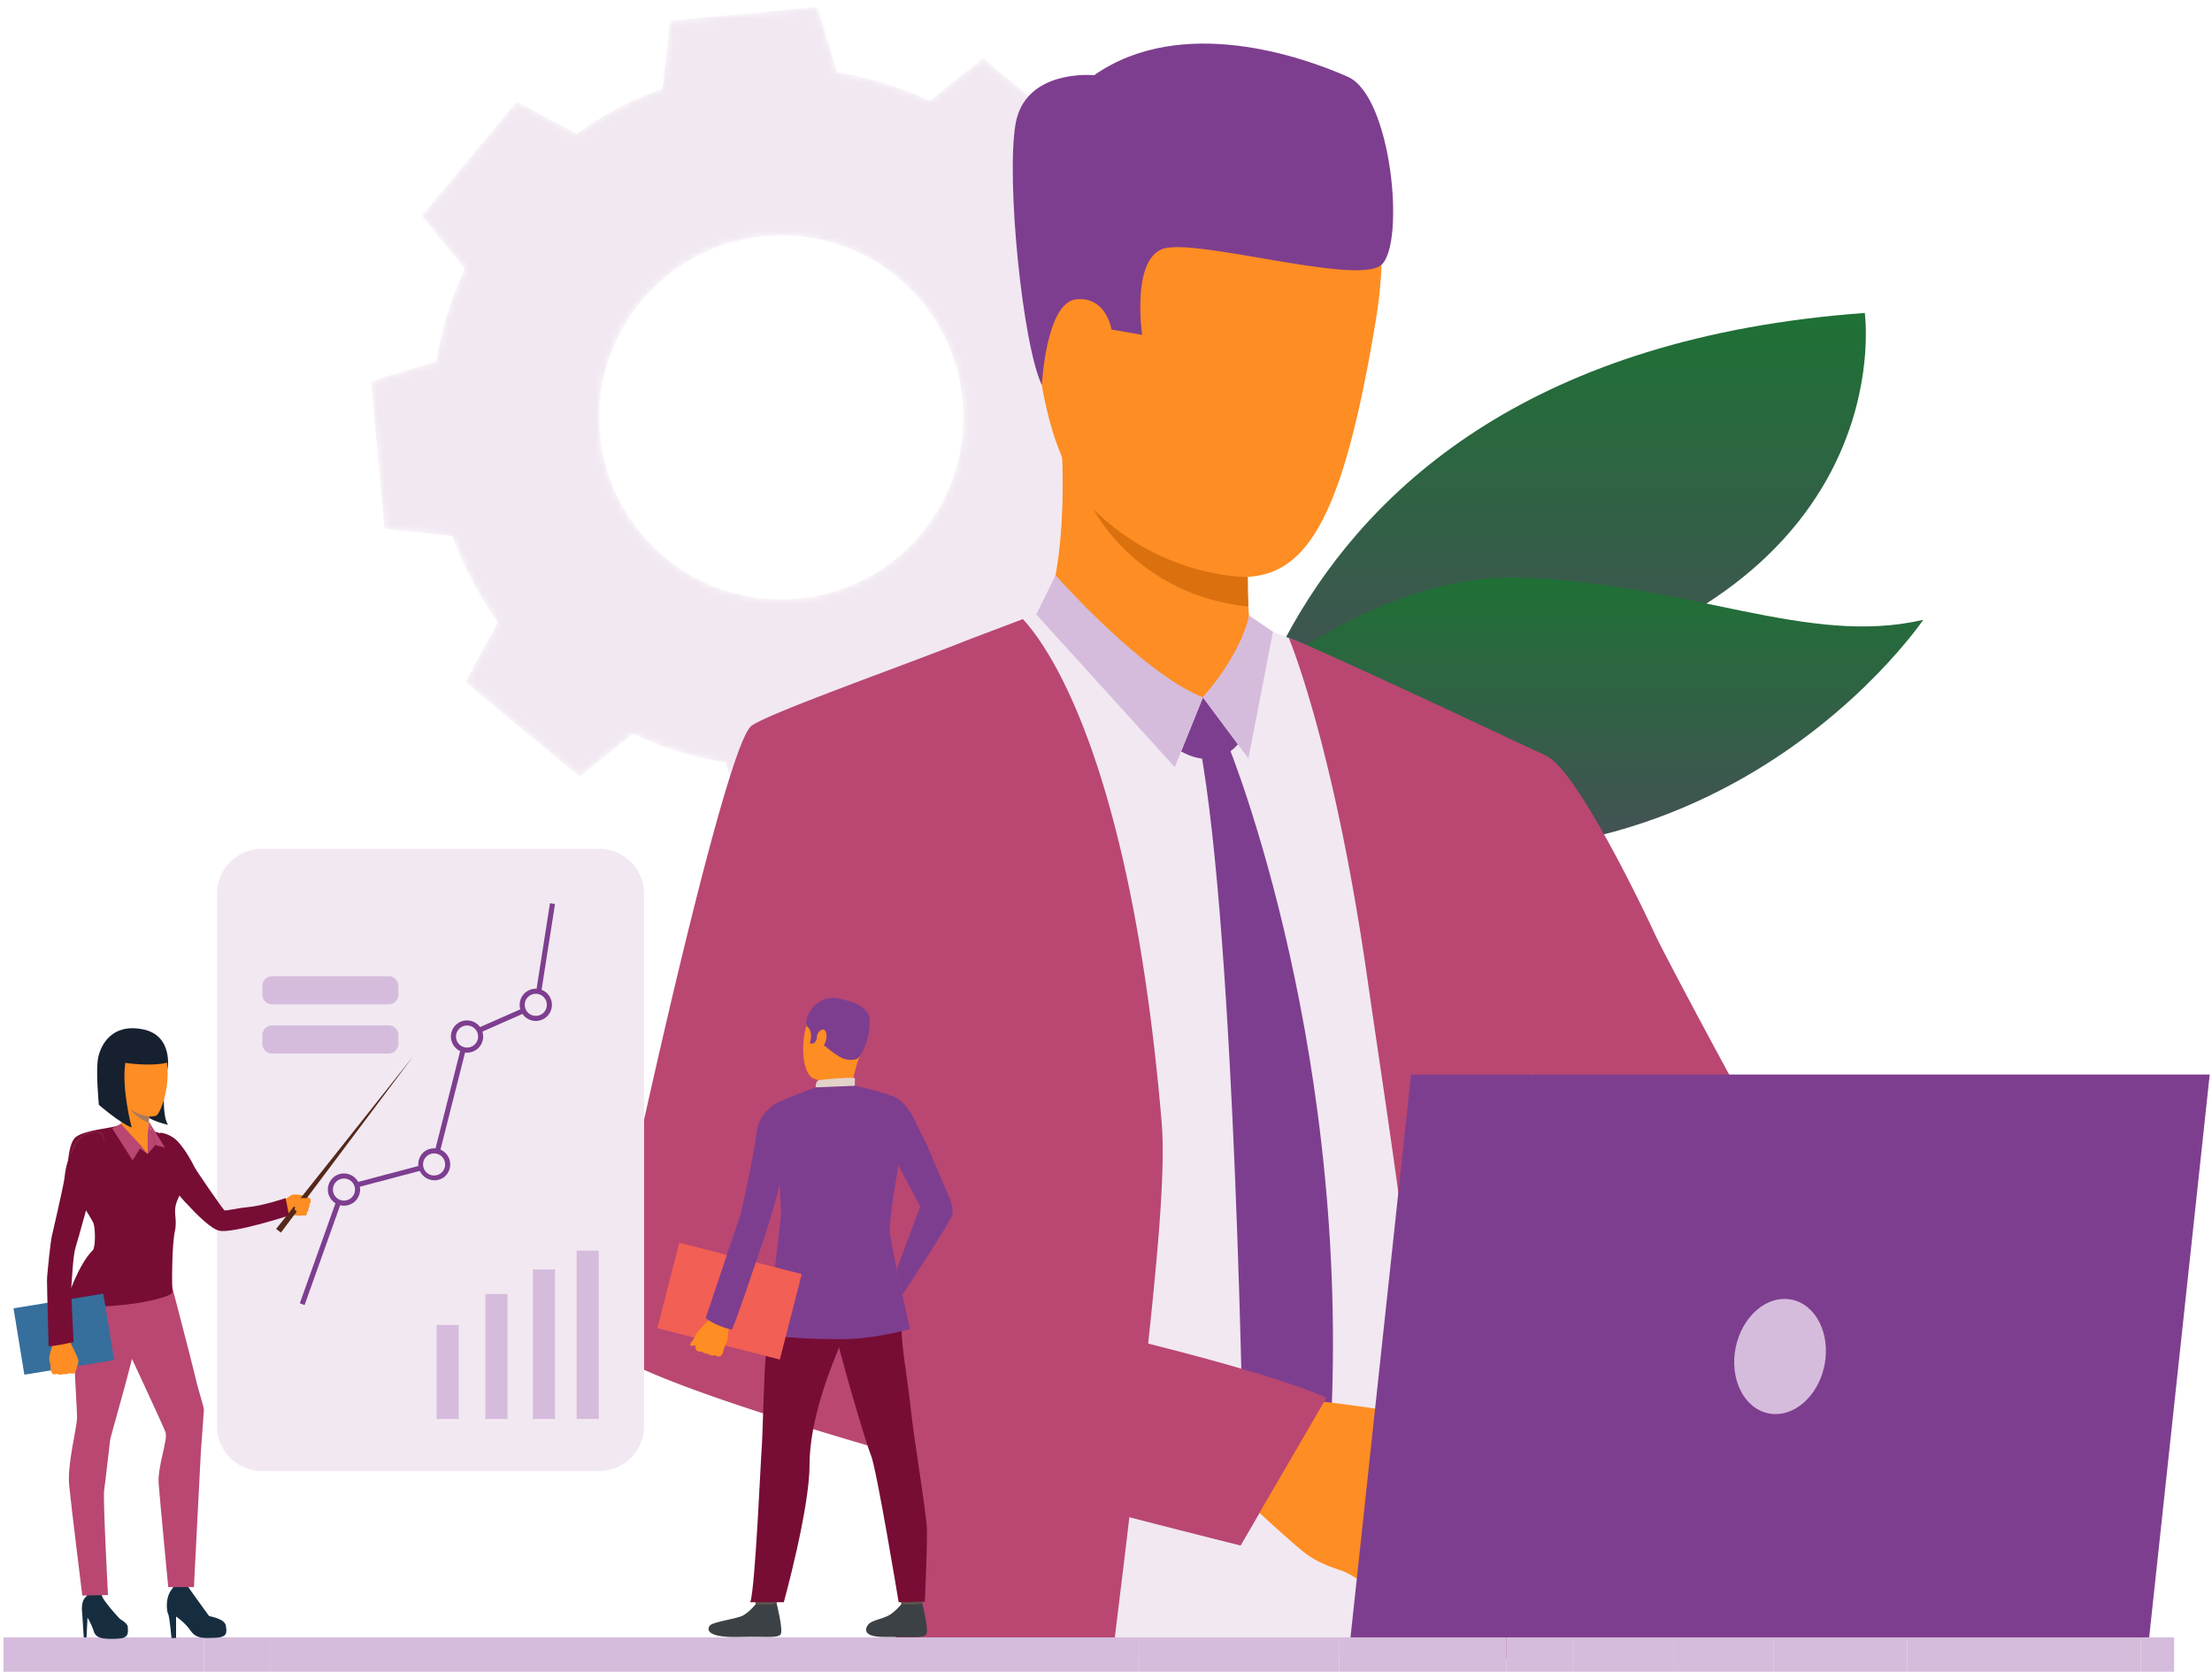 <?xml version="1.0" encoding="UTF-8"?> <svg xmlns="http://www.w3.org/2000/svg" xmlns:xlink="http://www.w3.org/1999/xlink" width="191" height="145" viewBox="0 0 314 238"><defs><path id="a" d="M42.337 78.959c-10.983-9.107-12.502-25.394-3.395-36.376C48.05 31.6 64.336 30.08 75.318 39.188c10.984 9.107 12.503 25.394 3.396 36.376-9.108 10.982-25.394 12.502-36.377 3.395zm61.423 1.203a49.323 49.323 0 0 0 4.057-13.157l9.289-2.789-1.958-20.981-9.644-1.022a49.35 49.35 0 0 0-6.423-12.179l4.593-8.533L87.453 8.049l-7.536 6.093a49.3 49.3 0 0 0-13.157-4.058L63.971.795 42.989 2.753l-1.021 9.645a49.296 49.296 0 0 0-12.179 6.422l-8.533-4.592-13.452 16.22 6.092 7.536a49.33 49.33 0 0 0-4.057 13.158L.55 53.931l1.958 20.981 9.644 1.022a49.344 49.344 0 0 0 6.423 12.178l-4.593 8.534 16.221 13.451 7.536-6.092a49.373 49.373 0 0 0 13.157 4.058l2.79 9.289 10.49-.979 10.491-.979 1.021-9.645a49.283 49.283 0 0 0 12.179-6.423l8.533 4.593 13.452-16.221-6.092-7.536z"></path><linearGradient id="c" x1="50%" x2="50%" y1="0%" y2="127.57%"><stop offset="0%" stop-color="#1E7135"></stop><stop offset="100%" stop-color="#673373"></stop></linearGradient><linearGradient id="d" x1="50%" x2="50%" y1="0%" y2="127.57%"><stop offset="0%" stop-color="#1E7135"></stop><stop offset="100%" stop-color="#673373"></stop></linearGradient></defs><g fill="none" fill-rule="evenodd"><g transform="translate(52.082)"><mask id="b" fill="#fff"><use xlink:href="#a"></use></mask><path fill="#F1E8F1" d="M42.337 78.959c-10.983-9.107-12.502-25.394-3.395-36.376C48.05 31.6 64.336 30.08 75.318 39.188c10.984 9.107 12.503 25.394 3.396 36.376-9.108 10.982-25.394 12.502-36.377 3.395zm61.423 1.203a49.323 49.323 0 0 0 4.057-13.157l9.289-2.789-1.958-20.981-9.644-1.022a49.35 49.35 0 0 0-6.423-12.179l4.593-8.533L87.453 8.049l-7.536 6.093a49.3 49.3 0 0 0-13.157-4.058L63.971.795 42.989 2.753l-1.021 9.645a49.296 49.296 0 0 0-12.179 6.422l-8.533-4.592-13.452 16.22 6.092 7.536a49.33 49.33 0 0 0-4.057 13.158L.55 53.931l1.958 20.981 9.644 1.022a49.344 49.344 0 0 0 6.423 12.178l-4.593 8.534 16.221 13.451 7.536-6.092a49.373 49.373 0 0 0 13.157 4.058l2.79 9.289 10.49-.979 10.491-.979 1.021-9.645a49.283 49.283 0 0 0 12.179-6.423l8.533 4.593 13.452-16.221-6.092-7.536z" mask="url(#b)"></path></g><path fill="url(#c)" d="M264.711 44.247s4.913 34.647-40.443 49.624c-45.358 14.976-51.816 33.974-51.816 33.974s-1.357-76.792 92.259-83.598"></path><path fill="url(#d)" d="M172.249 113.734c-13.449-5.133 18.519-32.658 43.087-31.915 24.568.744 41.217 9.836 57.673 5.994 0 0-34.532 51.199-100.76 25.92"></path><path fill="#DBD8E3" d="M108.329 180.886c.142-9.777 13.161-27.963 13.161-27.963s.602-.256.611-.23c.008.009.671-.093.671-.084.014 0 2.023-1.916 2.036-1.916.478 1.739 4.791 26.3 5.848 40.598-12.227-2.402-22.398-5.742-22.327-10.405z"></path><path fill="#F1E8F1" d="M219.054 107.397c-2.522-1.336-5.552-2.897-7.977-4.048-7.507-3.574-17.965-8.387-24.676-11.466-3.928-1.805-7.777-3.124-7.777-3.124s-26.821-2.57-28.998-2.433c-.687.04-4.039 1.208-8.437 2.885-9.511 3.609-27.848 10.958-30.767 13.055-4.282 3.065-19.603 78.165-20.01 83.265-.397 4.954 20.837 11.733 40.501 16.926-.014 7.613-.168 18.279-.341 28.016-.026 1.664-.057 3.296-.089 4.88h86.044a333.498 333.498 0 0 1-.3-4.88c-.009-.208-.022-.411-.031-.615-.328-6.595-1.61-18.407-1.283-29.91 0 0-.208-12.126.995-17.345.133-23.05 1.527-45.871 1.527-45.871.774-10.45 1.313-20.222 1.619-29.335z"></path><path fill="#B94772" d="M219.027 230.473a704.764 704.764 0 0 1-1.584-12.13c0-.022-.008-.035-.008-.058-.156-1.327-.315-2.636-.465-3.941-.009-.063-.013-.133-.022-.208-.629-5.49-1.15-10.755-1.526-15.576-.283-3.695-.027-7.304.481-10.834 1.496-24.655 2.24-50.65 2.24-50.65.787-10.638 1.238-20.583 1.539-29.851 0 0-33.679-15.917-36.732-16.83 0 0 6.389 15.003 11.18 48.53 1.84 12.879 5.251 34.556 7.728 56.68v.004c1.34 11.94 3.853 24.1 5.764 34.864.292 1.664.571 3.292.827 4.88h11.273c-.24-1.623-.469-3.251-.695-4.88"></path><path fill="#323657" d="M122.437 172.006c-.296-11.22-.244-19.047-.244-19.047 1.111 3.844 2.646 14.828 3.999 25.746-4.551-2.291-3.697-4.433-3.755-6.7z"></path><path fill="#B94772" d="M162.955 190.87c1.327-12.466 2.522-24.906 1.946-31.722-4.645-54.803-17.788-69.31-19.695-71.433-1.473.562-7.082 2.668-8.724 3.318-8.989 3.544-27.312 10.038-29.781 11.812-4.282 3.066-21.164 81.798-21.673 86.889-.341 3.442 21.691 10.634 44.168 17.054-.208 6.162.375 14.855-1.673 23.932-.358 1.61-.888 2.627-.971 4.756l31.333-.123c.19-1.62.389-3.243.589-4.88.596-4.897 1.22-9.913 1.839-15.244a1420.826 1420.826 0 0 0 15.785 3.999s8.826-14.922 11.387-20.964c.438-1.031-10.923-3.761-24.53-7.394z"></path><path fill="#FE8D23" d="M148.219 87.185s3.411-6.446 2.468-24.747c-.26-5.07 26.632 12.024 26.632 12.024s-.093 1.747-.151 4.105c-.03.982-.048 2.057-.048 3.163 0 .305.004.61.004.916.005.5.009.995.018 1.49.013.616.036 1.217.066 1.797.031.659.075 1.282.138 1.853.11 1.106.76 3.057.995 3.593 1.234 2.844-20.054 3.008-30.122-4.194"></path><path fill="#7E3E8F" d="M170.765 98.825l4.956 6.659s-2.904 3.888-8.061 1.017l3.105-7.676"></path><path fill="#7E3E8F" d="M174.395 105.754s18.158 44.349 14.284 100.682l-5.727 10.394-6.458-8.852s-1.042-74.816-6.196-102.402l4.097.178"></path><path fill="#FE8D23" d="M176.071 92.616l-5.306 6.209s-8.517-1.65-11.017-6.1c-2.501-4.448 16.323-.11 16.323-.11"></path><path fill="#D5BCDC" d="M177.288 87.183s-.616 4.733-6.523 11.642l6.448 8.663 3.49-17.972-3.415-2.333M149.839 81.49s12.314 13.93 20.926 17.335l-4.005 9.905-19.654-21.68 2.733-5.56"></path><path fill="#B94772" d="M276.436 207.508s-16.346-15.853-27.067-18.49c-4.956-1.22-11.484-8.061-17.687-16.104a200.13 200.13 0 0 1-5.958-8.18c-.005-.004-.005-.01-.005-.01-7.611-10.99-13.574-21.521-13.574-21.521s-22.496-26.362-4.444-38.114c0 0 7.736-.167 11.98 2.138 4.363 2.369 13.67 21.793 15.248 25.233 1.578 3.435 18.673 35.384 19.817 36.102 1.146.717 3.053 3.344 9.893 7.027 8.374 4.509 21.529 17.705 21.529 17.705l-9.732 14.214"></path><path fill="#FE8D23" d="M197.973 225.855s-2.284-.092-3.262-.62c0 0-1.708-1.095-2.969-1.8a9.52 9.52 0 0 0-.997-.504c-1.008-.4-3.34-.976-5.49-2.616-2.15-1.638-9.157-8.194-9.157-8.194l4.529-6.962 2.091-6.894s16.337 1.625 18.516 2.92c.212.127.417.26.6.4 1.739 1.276 2.497 2.957 3.334 3.73.305.286 3.15 3.332 2.991 4.567-.219 1.715-1.066 2.815-2.13 3.336 0 0-.576 3.338-2.302 4.83 0 0-.433 3.099-3.108 4.343 0 0-.791 3.093-2.646 3.464M171.96 15.22s29.528-7.117 23.309 30.268c-6.221 37.386-13.303 40.42-31.291 32.967C145.99 71 147.24 47.088 146.169 35.387c-1.072-11.7 16.345-19.62 25.791-20.166"></path><path fill="#FE8D23" d="M156.446 41.112c-.438-3.284-6.958-4.394-7.409.545-.451 4.94 3.154 13.545 5.609 12.657 2.455-.888 2.406-8.674 1.8-13.202"></path><path fill="#7E3E8F" d="M147.894 54.499s.591-11.76 4.876-12.19c4.287-.43 5.016 4.293 5.016 4.293l4.345.755s-1.521-10.277 2.737-12.14c4.259-1.861 27.843 5.262 31.238 2.189 3.395-3.072 1.47-23.935-4.792-26.702-6.261-2.767-23.533-8.92-35.994-.216 0 0-9.827-.975-11.166 6.964-1.339 7.938.986 31.199 3.74 37.047"></path><path fill="#B94772" d="M188.29 198.265l-12.192 20.962s-32.299-8.323-39.835-10.45l17.227-20.503s25.4 5.803 34.8 9.99"></path><path fill="#DA710E" fill-rule="nonzero" d="M177.208 85.933h-.004c-15.838-1.615-21.977-13.807-21.977-13.807C165.188 82 177.12 81.73 177.12 81.73c0 .305.004.61.004.916.005.5.009.995.018 1.49.013.616.036 1.217.066 1.797"></path><path fill="#EEA886" d="M211.209 181.048c18.357 18.896 42.61 42.693 42.61 42.693l9.481-17.998s-21.542-25.254-36.146-42.105c-4.476 2.195-12.694 7.43-15.945 17.41M199.871 206.456s4.942 2.388 6.232 3.45c1.291 1.066 6.519 4.98 7.787 5.9 1.266.922-1.912 3.54-11.26-.508-9.35-4.05-2.759-8.842-2.759-8.842"></path><path fill="#7E3E8F" d="M200.303 152.37l-8.614 80.085h113.375l8.614-80.084H200.303"></path><path fill="#D5BCDC" d="M.5 232.289v4.879-4.88M.5 237.168h4.74v-4.88H.5zM5.24 237.168h4.74v-4.88H5.24zM9.98 237.168h4.74v-4.88H9.98zM14.721 237.168h4.74v-4.88h-4.74zM19.461 237.168h4.74v-4.88h-4.74zM24.201 237.168h4.74v-4.88h-4.74z"></path><path fill="#D5BCDC" d="M28.941 237.168h4.741v-4.88h-4.741zM33.682 237.168h4.74v-4.88h-4.74z"></path><path fill="#D5BCDC" d="M38.422 237.168h4.741v-4.88h-4.741zM43.163 237.168h4.74v-4.88h-4.74zM47.903 237.168h4.741v-4.88h-4.741zM52.644 237.168h4.74v-4.88h-4.74zM57.384 237.168h4.74v-4.88h-4.74zM62.124 237.168h4.74v-4.88h-4.74zM66.864 237.168h4.74v-4.88h-4.74zM71.604 237.168h4.741v-4.88h-4.741zM76.345 237.168h4.74v-4.88h-4.74zM81.085 237.168h4.74v-4.88h-4.74zM85.825 237.168h4.74v-4.88h-4.74zM90.565 237.168h4.742v-4.88h-4.742zM95.307 237.168h4.74v-4.88h-4.74zM100.047 237.168h4.74v-4.88h-4.74zM104.787 237.168h4.74v-4.88h-4.74zM109.527 237.168h4.741v-4.88h-4.741zM114.268 237.168h4.74v-4.88h-4.74zM119.008 237.168h4.74v-4.88h-4.74zM123.748 237.168h4.74v-4.88h-4.74zM128.488 237.168h4.74v-4.88h-4.74zM133.228 237.168h4.741v-4.88h-4.741zM137.969 237.168h4.74v-4.88h-4.74zM142.709 237.168h4.741v-4.88h-4.741zM147.45 237.168h4.74v-4.88h-4.74zM152.19 237.168h4.741v-4.88h-4.741zM156.931 237.168h4.74v-4.88h-4.74z"></path><path fill="#D5BCDC" d="M161.671 237.168h4.74v-4.88h-4.74zM166.411 237.168h4.74v-4.88h-4.74zM171.151 237.168h4.741v-4.88h-4.741zM175.892 237.168h4.74v-4.88h-4.74zM180.632 237.168h4.74v-4.88h-4.74zM185.372 237.168h4.74v-4.88h-4.74z"></path><path fill="#D5BCDC" d="M190.112 237.168h4.741v-4.88h-4.741zM194.853 237.168h4.741v-4.88h-4.741zM199.594 237.168h4.74v-4.88h-4.74zM204.334 237.168h4.74v-4.88h-4.74zM209.074 237.168h4.74v-4.88h-4.74z"></path><path fill="#D5BCDC" d="M213.814 237.168h4.741v-4.88h-4.741zM218.555 237.168h4.74v-4.88h-4.74z"></path><path fill="#D5BCDC" d="M223.295 237.168h4.74v-4.88h-4.74zM228.035 237.168h4.74v-4.88h-4.74zM232.775 237.168h4.741v-4.88h-4.741z"></path><path fill="#D5BCDC" d="M237.516 237.168h4.74v-4.88h-4.74zM242.256 237.168h4.741v-4.88h-4.741zM246.997 237.168h4.74v-4.88h-4.74z"></path><path fill="#D5BCDC" d="M251.737 237.168h4.741v-4.88h-4.741zM256.478 237.168h4.74v-4.88h-4.74zM261.218 237.168h4.74v-4.88h-4.74zM265.958 237.168h4.74v-4.88h-4.74z"></path><path fill="#D5BCDC" d="M270.698 237.168h4.74v-4.88h-4.74zM275.438 237.168h4.741v-4.88h-4.741zM280.179 237.168h4.74v-4.88h-4.74zM284.919 237.168h4.74v-4.88h-4.74zM289.659 237.168h4.74v-4.88h-4.74zM294.399 237.168h4.742v-4.88h-4.742zM299.141 237.168h4.74v-4.88h-4.74z"></path><path fill="#D5BCDC" d="M303.881 237.168h4.74v-4.88h-4.74zM308.621 237.168v-4.88 4.88M246.388 191.127c-.911 4.458 1.169 8.649 4.646 9.359 3.477.71 7.034-2.328 7.945-6.787.912-4.46-1.168-8.65-4.645-9.36-3.478-.711-7.034 2.328-7.946 6.788"></path><path fill="#F1E8F1" d="M85.033 208.668H37.209a6.397 6.397 0 0 1-6.398-6.396v-75.548a6.399 6.399 0 0 1 6.398-6.398h47.824a6.399 6.399 0 0 1 6.398 6.398v75.548a6.397 6.397 0 0 1-6.398 6.396l-9.388-38.032"></path><path fill="#D5BCDC" d="M81.85 201.28h3.141v-23.902H81.85zM75.645 201.28h3.14v-21.223h-3.14zM68.902 201.28h3.141v-17.74h-3.141zM61.978 201.28h3.141v-13.345h-3.141z"></path><path fill="#7E3E8F" d="M43.237 185.103l-.68-.243 5.922-16.616 12.844-3.396 4.616-18.238 9.913-4.374 2.219-14.181.714.112-2.281 14.57-9.95 4.393-4.634 18.307-12.888 3.41-5.795 16.256"></path><path fill="#F1E8F1" d="M63.114 163.922a1.928 1.928 0 1 1-2.986 2.44 1.928 1.928 0 0 1 2.986-2.44"></path><path fill="#7E3E8F" d="M60.631 163.93a1.566 1.566 0 1 0 1.983 2.425 1.566 1.566 0 0 0-1.983-2.425zm2.439 2.984a2.29 2.29 0 0 1-2.897-3.545 2.293 2.293 0 0 1 3.221.324 2.292 2.292 0 0 1-.324 3.22z"></path><path fill="#F1E8F1" d="M67.791 145.76a1.927 1.927 0 1 1-2.983 2.44 1.927 1.927 0 0 1 2.983-2.44"></path><path fill="#7E3E8F" d="M65.308 145.768a1.566 1.566 0 1 0 1.983 2.425 1.566 1.566 0 0 0-1.983-2.425zm2.439 2.985a2.293 2.293 0 0 1-3.221-.324 2.293 2.293 0 0 1 .324-3.221 2.29 2.29 0 0 1 3.22.323 2.292 2.292 0 0 1-.323 3.222z"></path><path fill="#F1E8F1" d="M77.55 141.26a1.927 1.927 0 1 1-2.986 2.44 1.927 1.927 0 0 1 2.986-2.44"></path><path fill="#7E3E8F" d="M75.066 141.268a1.566 1.566 0 1 0 1.984 2.425 1.566 1.566 0 0 0-1.984-2.425zm2.44 2.985a2.292 2.292 0 0 1-3.221-.324 2.291 2.291 0 0 1 .324-3.22 2.292 2.292 0 0 1 3.221.323 2.292 2.292 0 0 1-.324 3.22z"></path><path fill="#F1E8F1" d="M50.32 167.489a1.927 1.927 0 1 1-2.983 2.44 1.927 1.927 0 0 1 2.983-2.44"></path><path fill="#7E3E8F" d="M47.837 167.497a1.566 1.566 0 1 0 1.983 2.425 1.566 1.566 0 0 0-1.983-2.425zm2.439 2.985a2.29 2.29 0 0 1-3.22-.325 2.29 2.29 0 0 1 .323-3.22 2.293 2.293 0 0 1 3.221.323 2.294 2.294 0 0 1-.324 3.222z"></path><path fill="#D5BCDC" d="M55.165 149.4h-16.53c-.764 0-1.383-.62-1.383-1.384v-1.231c0-.764.619-1.383 1.383-1.383h16.53c.764 0 1.384.619 1.384 1.383v1.23c0 .765-.62 1.385-1.384 1.385M55.165 142.41h-16.53a1.383 1.383 0 0 1-1.383-1.383v-1.23c0-.764.619-1.384 1.383-1.384h16.53c.764 0 1.384.62 1.384 1.384v1.23c0 .765-.62 1.384-1.384 1.384"></path><path fill="#16202E" d="M23.401 152.616s-.559 5.518.46 6.902c0 0-2.699-.588-3.324-1.517-.625-.93 2.864-5.385 2.864-5.385"></path><path fill="#FE8D23" d="M40.255 170.237s.979-.658 1.132-.753c.152-.096.655-.081 1.231-.012.576.068 1.323.419 1.368.509.045.088.133.158.097.412-.037.254-.207.449-.207.449s.102.334-.125.558c0 0 .082.319-.219.532 0 0 .072.313-.159.449 0 0-.504-.016-.692.033-.189.048-1.235-.055-2.223-.308 0 0-1.103-.237-.203-1.87"></path><path fill="#CF8C6C" d="M41.922 170.693s-.295.515-.451.618c-.156.102.754 1.08.754 1.08s.312-1.322-.303-1.698"></path><path fill="#FE8D23" d="M39.675 170.332s.616-.068.997-.244c.38-.176-.071 1.918-.071 1.918s-.923-.637-1.525-.654c-.602-.02.599-1.02.599-1.02"></path><path fill="#162D40" d="M14.149 226.099s1.926 2.815 2.598 3.413c0 0 1.344.697 1.385 1.254.079 1.053.135 1.674-1.633 1.723-1.768.05-2.872-.005-3.196-1.075-.323-1.071-.882-1.911-.882-1.911l-.135 2.786h-.398l-.203-3.191c-.025-.398-.287-1.93.554-2.608.84-.677 1.91-.391 1.91-.391"></path><path fill="#162D40" d="M17.003 229.656s-.955.27-2.092-.016c-1.137-.286-2.227-3.007-2.559-3.234l-.295-1.098h2.215s.019.812.376 1.508c.359.695 2.355 2.84 2.355 2.84M26.65 225.047s.289.683.834 1.394c.401.52 1.644 2.664 2.192 2.813.547.149 2.24.448 2.389 1.394.15.946.224 1.618-1.444 1.693-1.668.074-2.763.174-3.56-.996-.796-1.17-2.066-2.017-2.066-2.017v3.053h-.647s-.298-3.177-.473-3.4c-.174-.225-.622-2.664.921-3.934 1.544-1.27 1.854 0 1.854 0"></path><path fill="#162D40" d="M29.676 229.254s-1.494.373-2.067 0c-.572-.373-2.519-3.663-3.164-3.86 0 0 .625-1.268 2.205-.347 0 0 2.602 3.659 3.026 4.207"></path><path fill="#B94772" d="M13.302 179.33s-2.107 2.738-2.678 5.988c-.571 3.248.338 14.15.313 15.757-.025 1.606-1.416 6.602-1.119 9.626.299 3.025 1.864 15.65 1.864 15.65l3.649-.067s-.731-13.622-.545-14.891c.187-1.27.781-6.671.856-7.195.075-.522 4.157-14.346 4.157-16.688 0-2.342-1.419-12-6.497-8.18"></path><path fill="#B94772" d="M23.882 180.4s3.46 13.207 3.87 15.037c.411 1.829 1.232 4.219 1.195 4.555-.037.335-.435 5.974-.435 5.974l-.984 19.193h-3.646s-1.17-12.211-1.358-14.675c-.186-2.464 1.345-6.273.971-7.32-.373-1.044-6.012-13.104-6.012-13.104s-4.268-13.492 6.399-9.66"></path><path fill="#770D35" d="M22.811 160.635s1.383.13 2.429 1.25c1.046 1.12 2.027 2.908 2.301 3.505.273.597 4.112 6.135 4.312 6.259.199.124 1.875-.317 3.22-.43 2.194-.182 5.475-1.3 5.475-1.3l.487 2.48s-8.07 2.603-9.932 2.145c-2.278-.561-7.52-7.287-7.52-7.287s-3.908-4.58-.772-6.622"></path><path fill="#770D35" d="M19.873 159.665s1.947.846 2.624.97c.677.125 3.3 3.262 3.76 4.407.46 1.145 0 2.862-.947 4.878-.947 2.017-.053 2.689-.486 4.706-.433 2.016-.433 7.513-.351 8.633.08 1.12-12.521 3.233-15.037 1.192 0 0 1.702-5.167 3.72-7.107.434-.42.389-3.217.092-3.913-.299-.697-3.652-5.9-3.652-5.9s-.246-5.277 1.217-6.323c1.271-.91 4.736-1.233 5.358-1.432.622-.2 2.432-.286 3.702-.111"></path><path fill="#B94772" d="M20.969 163.66l1.089-1.275-.946-3.358s-.317 1.87-.143 4.633"></path><path fill="#EEA886" d="M14.142 160.635s-2.259-.647-3.554 1.843c-1.294 2.489-.971 3.833-1.27 4.953-.298 1.12-1.493 8.613-1.567 8.937-.075.324-1.22 4.133-1.071 5.302.149 1.17 1.22 10.032 1.171 10.33-.05.3 2.065-.285 2.065-.285s-.087-9.05-.012-9.796c.074-.746.149-4.667.709-5.676.561-1.008 1.942-7.17 2.241-7.803.298-.635 3.192-6.996 1.288-7.805"></path><path fill="#FE8D23" d="M21.252 157.596s-.357 3.288-.283 4.359c0 0-1.863 1.866-3.981-2.18 0 0 .892-1.666.221-3.937-.671-2.272 4.043 1.758 4.043 1.758"></path><path fill="#FE8D23" d="M20.969 161.955v1.705l-2.002-1.774 2.002.069"></path><path fill="#B94772" d="M20.969 163.66l-.89-1.101-2.998-2.988-1.123.499 5.011 3.59M22.058 162.385l1.373.379-2.319-3.737.946 3.358"></path><path fill="#B94772" d="M20.079 162.559l-1.254 2.009-2.913-4.57 1.248-.635 2.919 3.196"></path><path fill="#770D35" d="M26.465 170.664s.448-2.982-.029-4.795c0 0-.263 1.463-.905 3.74l.934 1.055M12.543 170.268s1.239-4.1 1.312-4.325c0 0-.084 3.768-.559 5.633 0 0-.456-.796-.753-1.308"></path><path fill="#54281A" d="M58.704 149.72l-19.503 24.573.68.525 18.823-25.097"></path><path fill="#FE8D23" d="M43.836 169.956s-1.463-.138-1.515.096c-.051.232.072.349.072.349l-.629.217s-.335.378.174.633c0 0-.348.32.173.508 0 0-.136.313.09.443.227.129 1.172.179 1.172.179s.204-.08.159-.45c0 0 .301-.186.219-.531 0 0 .217-.186.125-.558 0 0 .451-.455.11-.861 0 0-.088-.02-.15-.025"></path><path fill="#FE8D23" d="M41.434 169.483s.85.543 1.185 1.042c.075.114.128.237.052.349-.077.113-.338.146-.718-.07-.381-.216-.972-.321-.972-.321s-.326-.336.453-1M19.741 146.405s3.3-.085 3.906 3.82c.608 3.908-.795 7.34-1.345 7.89-.551.55-3.85.133-4.627-1.896-.778-2.03-1.916-3.508-1.745-5.253.171-1.745-.246-4.627 3.811-4.561"></path><path fill="#16202E" d="M23.788 151.705s.884-4.873-3.497-5.745c-4.38-.872-5.916 2.124-6.333 3.906-.418 1.783.076 6.808.076 6.808s2.92 2.56 4.664 3.224c0 0-1.46-5.348-.91-9.18 0 0 3.56.56 5.923-.023 0 0 .071.8.077 1.01"></path><path fill="#A77860" d="M21.177 158.33s-1.146-.008-2.704-1.021c0 0 1.096 1.378 2.625 1.882 0 0 .09-.686.079-.861"></path><path fill="#366E9C" d="M16.202 192.914l-12.744 2.08-1.538-9.424 12.743-2.081 1.539 9.425"></path><path fill="#FE8D23" d="M7.41 194.83s-.2-.324-.218-.51c0 0-.007-.337-.027-.578a1.815 1.815 0 0 0-.023-.184c-.038-.177-.175-.554-.149-1.004.028-.45.642-2.362.642-2.362l1.128.039 1.061-.115s1.282 2.448 1.306 2.869a.993.993 0 0 1 0 .122c-.015.359-.177.62-.206.808-.011.069-.168.746-.354.84-.258.129-.489.113-.66.015 0 0-.516.23-.884.13 0 0-.468.229-.89-.026 0 0-.502.179-.726-.043"></path><path fill="#770D35" d="M14.142 160.635s-2.259-.647-3.554 1.843c-1.294 2.489-1.287 3.55-1.461 4.766-.163 1.149-1.741 7.966-1.816 8.29-.075.324-.594 4.585-.631 6.136-.028 1.18.249 8.912.199 9.21-.05.3 3.575-.522 3.575-.522s-.401-7.131-.326-7.878c.074-.747.233-4.47.599-5.565.428-1.284 2.121-7.76 2.42-8.395.298-.635 2.899-7.076.995-7.885"></path><path fill="#5C544D" d="M130.897 227.66l.235-2.188s-3.086-.023-3.447.237c0 0 .262 1.838.294 2.113.034.277 2.918-.162 2.918-.162"></path><path fill="#3C4145" d="M125.652 232.235c3.672-.031 5.443.22 5.836-.376.394-.595-.569-4.395-.569-4.395s-.87.316-2.97.125c0 0-.914 1.108-1.798 1.59-.884.483-2.274.675-2.797 1.174-.376.36-1.374 1.914 2.298 1.882"></path><path fill="#5C544D" d="M110.226 227.66l.233-2.188s-3.086-.023-3.446.237c0 0 .261 1.838.295 2.113.032.277 2.918-.162 2.918-.162"></path><path fill="#3C4145" d="M104.979 232.235c3.671-.096 5.443.22 5.836-.376.394-.595-.569-4.395-.569-4.395s-.819.338-2.969.125c0 0-.915 1.108-1.799 1.59-.883.483-4.137.88-4.66 1.38-.378.36-1.005 1.812 4.161 1.676"></path><path fill="#770D35" d="M126.66 178.255s1.535 4.56 1.333 8.492c-.202 3.93.794 8.232 1.201 12.338.454 4.577 2.313 15.414 2.38 17.862.068 2.45-.289 10.268-.289 10.268l-3.719.087s-3.124-18.946-3.932-20.88c-.809-1.933-4.822-15.715-4.956-17.261-.135-1.547 7.982-10.906 7.982-10.906"></path><path fill="#770D35" d="M111.024 179.067s-2.043 10.773-2.312 13.178c-.27 2.406-.449 11.643-.584 13.146-.135 1.504-.9 19.677-1.618 21.91h4.755s3.649-13.211 3.649-19.461c0-6.25 2.82-13.588 4.641-17.712 1.82-4.124 5.986-4.222 7.105-11.873 0 0-14.12-1.615-15.636.812"></path><path fill="#FE8D23" d="M115.212 143.7c-1.729 2.854-1.562 8.566.327 9.268 1.89.703 4.728.335 5.694-1.45.968-1.785 1.841-4.366 1.799-6.091-.042-1.725-1.36-2.681-2.345-3.18 0 0-3.748-1.4-5.475 1.454z"></path><path fill="#FE8D23" d="M116.168 152.793s.152.983-.099 1.466c-.25.484 4.715.497 4.715.497s.402-2.632 1.167-4.856c.764-2.225-5.783 2.893-5.783 2.893"></path><path fill="#7E3E8F" d="M121.951 149.9s-.343.564-1.741.345c-1.399-.22-3.106-2.08-3.69-2.284-.584-.205-.588-.547-.588-.547l-.367.533-.62.04s.566-1.665-.288-2.344c-.853-.68.886-5.388 5.372-3.82 0 0 3.215.635 3.409 2.589.207 2.08-.716 4.51-1.487 5.488"></path><path fill="#E2D2CA" d="M115.775 154.2s.016-.924.435-1.012c.419-.09 4.626-.494 5.141-.291v1.077s-.992.61-5.576.227"></path><path fill="#FE8D23" d="M116.023 146.7c.08-.328.914-1.267 1.235-.261.32 1.005-.484 2.358-.932 2.242-.448-.116-.501-1.147-.303-1.98"></path><path fill="#7E3E8F" d="M110.797 156.166s-3.073 1.147-3.405 4.54c-.177 1.802-2.095 11.362-2.456 12.172-.359.809-4.612 13.805-4.762 14.074-.15.27 3.471 1.774 3.711 1.654.24-.121 4.119-11.854 4.508-12.723 0 0 2.233-7.035 2.293-8.084 0 0 .064 2.989.183 3.828.12.839-1.985 17.13-1.925 17.579.06.45 9.568 1.02 13.373.6 3.806-.418 6.876-1.293 6.876-1.293s-2.994-12.857-2.902-14.282c.2-3.107 1.238-8.955 1.238-8.955l3.103 5.848-3.315 8.832.797 3.673s6.836-10.334 7.075-11.353c.241-1.018-.361-2.316-.751-3.155-.389-.84-2.948-7.223-3.547-8.123-.599-.9-1.612-4.498-4.059-5.5-2.047-.838-5.481-1.524-5.481-1.524l-5.576.227s-2.306.829-4.978 1.965z"></path><path fill="#F25F54" d="M110.7 192.842l-17.387-4.458 3.111-12.13 17.387 4.458-3.111 12.13"></path><path fill="#FE8D23" d="M98.66 189.605s-.497.802-.679 1.032c-.18.228.447.373.715.14.27-.231-.036-1.172-.036-1.172"></path><path fill="#FE8D23" d="M102.28 192.347s.294-.306.358-.502c0 0 .087-.367.165-.623.025-.082.049-.153.068-.196.083-.183.321-.56.398-1.056.077-.495.293-2.72.293-2.72l-1.347-.34-1.081-.228s-2.338 2.332-2.463 2.786a.902.902 0 0 0-.028.13c-.069.395.045.717.033.928-.004.078.008.85.187.996.25.2.505.239.715.17 0 0 .506.374.929.35 0 0 .457.359.974.182 0 0 .504.312.799.123"></path><path fill="#7E3E8F" d="M107.538 178.278s-3.086 9.346-3.653 10.328c0 0-2.263-.476-3.711-1.654l3.388-10.085 3.976 1.41"></path></g></svg> 